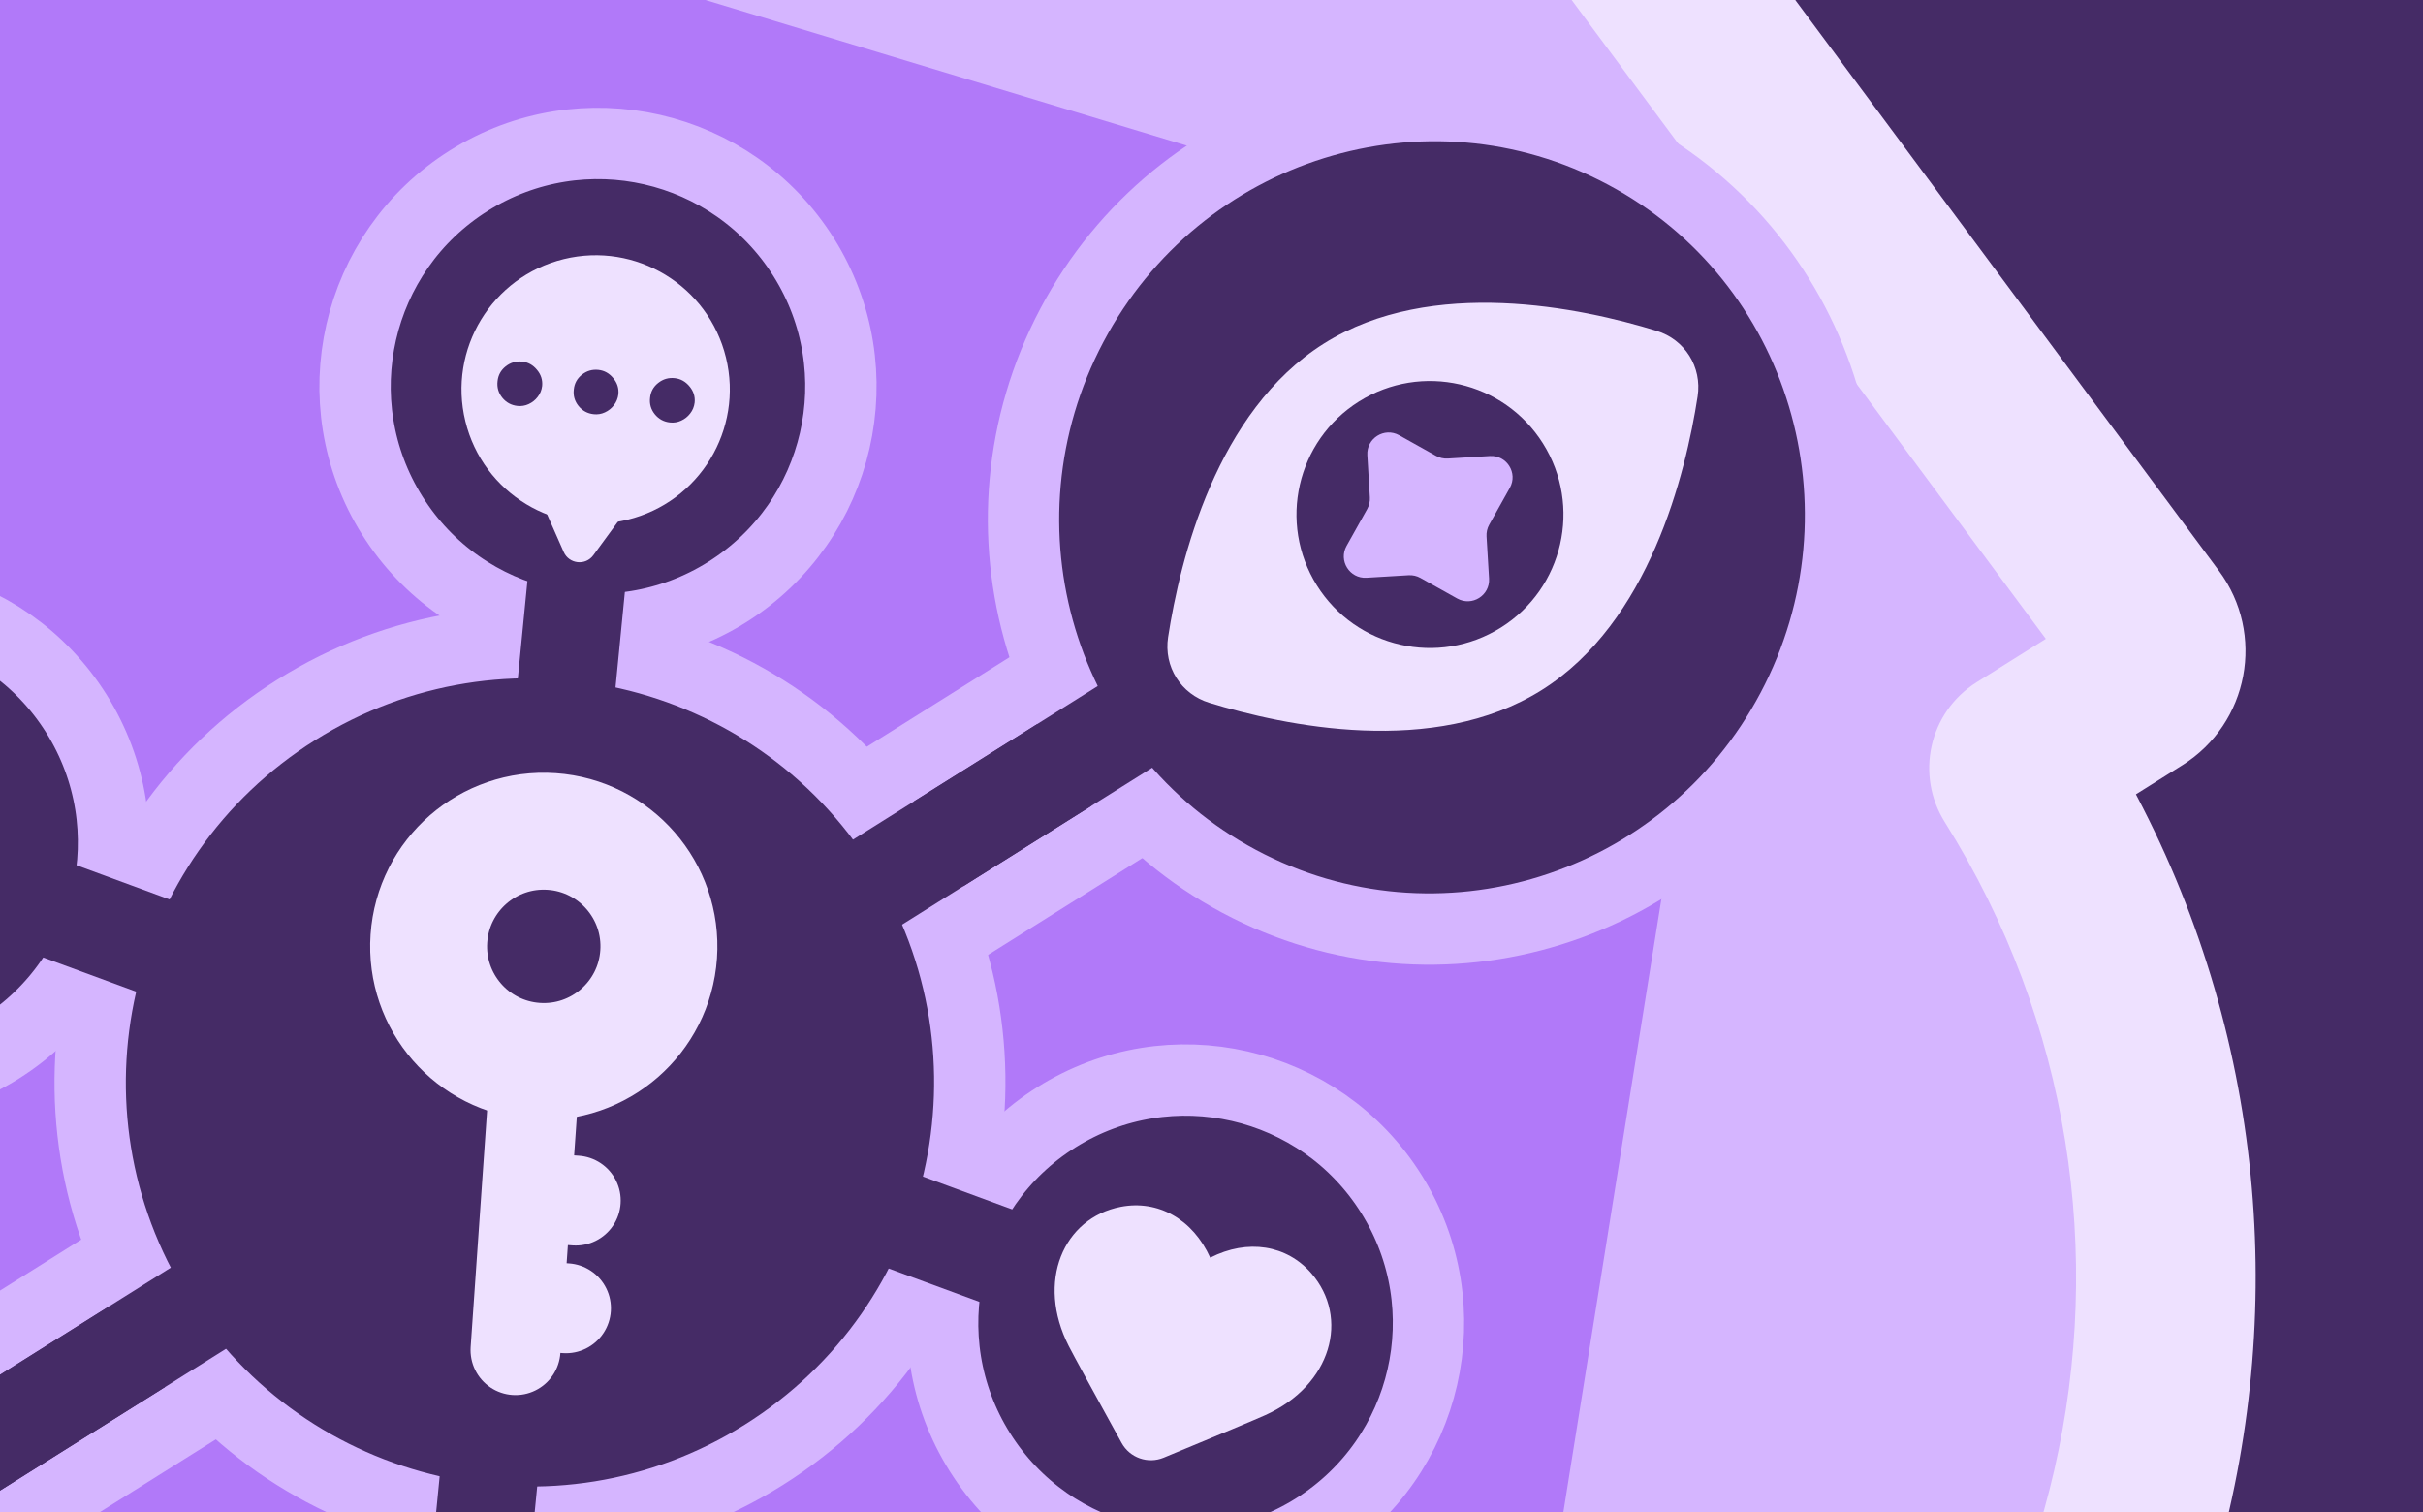 <svg xmlns="http://www.w3.org/2000/svg" fill="none" viewBox="0 0 282 176" height="176" width="282">
<g clip-path="url(#clip0_4094_12)">
<rect fill="#452B66" height="176" width="282"></rect>
<mask fill="black" height="413.065" width="394.758" y="-97.2" x="-67.831" maskUnits="userSpaceOnUse" id="path-1-outside-1_4094_12">
<rect height="413.065" width="394.758" y="-97.2" x="-67.831" fill="white"></rect>
<path d="M235.187 90.11C234.792 89.48 234.977 88.647 235.607 88.252L248.442 80.199C251.023 78.58 251.677 75.106 249.861 72.659L143.409 -70.754C141.784 -72.944 138.748 -73.516 136.437 -72.066L19.753 1.139C17.308 2.673 16.57 5.897 18.104 8.341L57.686 71.433C58.929 73.414 58.693 75.972 57.189 77.761C27.195 113.454 22.122 165.783 48.232 207.401C80.621 259.027 148.729 274.622 200.355 242.233C251.981 209.843 267.576 141.736 235.187 90.11V90.11Z" clip-rule="evenodd" fill-rule="evenodd"></path>
</mask>
<path fill="#D5B5FF" d="M235.187 90.11C234.792 89.48 234.977 88.647 235.607 88.252L248.442 80.199C251.023 78.58 251.677 75.106 249.861 72.659L143.409 -70.754C141.784 -72.944 138.748 -73.516 136.437 -72.066L19.753 1.139C17.308 2.673 16.57 5.897 18.104 8.341L57.686 71.433C58.929 73.414 58.693 75.972 57.189 77.761C27.195 113.454 22.122 165.783 48.232 207.401C80.621 259.027 148.729 274.622 200.355 242.233C251.981 209.843 267.576 141.736 235.187 90.11V90.11Z" clip-rule="evenodd" fill-rule="evenodd"></path>
<path mask="url(#path-1-outside-1_4094_12)" fill="#EEE1FF" d="M57.189 77.761L65.188 84.484L57.189 77.761ZM143.409 -70.754L151.799 -76.982L143.409 -70.754ZM235.607 88.252L241.16 97.103L235.607 88.252ZM249.861 72.659L258.251 66.431L249.861 72.659ZM242.889 71.348L230.053 79.4L241.16 97.103L253.995 89.05L242.889 71.348ZM135.019 -64.527L241.471 78.887L258.251 66.431L151.799 -76.982L135.019 -64.527ZM25.306 9.99L141.991 -63.215L130.884 -80.918L14.2 -7.712L25.306 9.99ZM66.537 65.88L26.955 2.788L9.252 13.895L48.835 76.986L66.537 65.88ZM57.084 201.848C33.454 164.184 38.028 116.805 65.188 84.484L49.189 71.039C16.362 110.103 10.79 167.382 39.381 212.954L57.084 201.848ZM194.802 233.381C148.065 262.703 86.406 248.585 57.084 201.848L39.381 212.954C74.837 269.468 149.394 286.54 205.908 251.084L194.802 233.381ZM226.336 95.663C255.658 142.4 241.54 204.059 194.802 233.381L205.908 251.084C262.423 215.628 279.494 141.071 244.038 84.556L226.336 95.663ZM48.835 76.986C47.548 74.936 47.921 72.549 49.189 71.039L65.188 84.484C69.466 79.394 70.309 71.892 66.537 65.88L48.835 76.986ZM14.2 -7.712C6.867 -3.112 4.652 6.562 9.252 13.895L26.955 2.788C28.488 5.232 27.75 8.457 25.306 9.99L14.2 -7.712ZM151.799 -76.982C146.923 -83.552 137.815 -85.265 130.884 -80.918L141.991 -63.215C139.68 -61.766 136.644 -62.337 135.019 -64.527L151.799 -76.982ZM230.053 79.4C224.466 82.906 222.917 90.214 226.336 95.663L244.038 84.556C246.667 88.746 245.487 94.388 241.16 97.103L230.053 79.4ZM253.995 89.05C261.737 84.193 263.698 73.77 258.251 66.431L241.471 78.887C239.655 76.441 240.309 72.967 242.889 71.348L253.995 89.05Z"></path>
<path fill="#452B66" d="M132.9 35.109C121.583 56.485 129.534 82.948 150.658 94.216C171.781 105.483 198.08 97.288 209.397 75.911C220.713 54.535 212.763 28.072 191.639 16.804C170.515 5.537 144.217 13.732 132.9 35.109Z"></path>
<path fill="#EEE1FF" d="M197.169 33.862C200.483 34.879 202.488 38.075 201.962 41.501C200.577 50.522 196.343 67.818 183.806 75.683C171.268 83.549 153.853 79.835 145.129 77.157C141.815 76.14 139.81 72.944 140.336 69.518C141.721 60.497 145.955 43.201 158.492 35.336C171.03 27.47 188.445 31.184 197.169 33.862Z"></path>
<circle fill="#452B66" transform="rotate(-32.103 170.814 55.245)" r="15.534" cy="55.245" cx="170.814"></circle>
<path fill="#D5B5FF" d="M163.643 48.267C163.525 46.302 165.627 44.983 167.345 45.945L171.635 48.344C172.051 48.577 172.525 48.685 173 48.657L177.906 48.363C179.872 48.245 181.19 50.347 180.229 52.065L177.83 56.355C177.597 56.77 177.489 57.244 177.517 57.72L177.811 62.626C177.929 64.592 175.827 65.91 174.109 64.949L169.819 62.549C169.403 62.317 168.93 62.208 168.454 62.237L163.548 62.531C161.582 62.648 160.264 60.547 161.225 58.828L163.625 54.539C163.857 54.123 163.966 53.649 163.937 53.174L163.643 48.267Z"></path>
<path fill="#B179F9" d="M-178.677 -78.875L138.831 17.161L165.855 60.234L193.429 104.186L141.188 430.97L-178.677 -78.875Z"></path>
<path stroke-width="8.302" stroke="#D5B5FF" fill="#452B66" d="M-11.971 180.986L-9.765 184.502L-6.249 182.296L141.43 89.645L144.946 87.439L142.74 83.923L136.674 74.254L134.468 70.737L130.952 72.943L-16.727 165.594L-20.244 167.8L-18.038 171.316L-11.971 180.986Z"></path>
<path stroke-width="8.302" stroke="#D5B5FF" fill="#452B66" d="M88.88 169.325C112.824 154.303 120.057 122.715 105.035 98.772C90.013 74.828 58.425 67.595 34.481 82.617C10.537 97.639 3.305 129.227 18.327 153.171C33.349 177.114 64.936 184.347 88.88 169.325Z"></path>
<path stroke-width="8.302" stroke="#D5B5FF" fill="#452B66" d="M68.35 231.027C81.575 222.729 85.57 205.282 77.273 192.056C68.976 178.831 51.528 174.836 38.303 183.133C25.078 191.431 21.082 208.878 29.38 222.103C37.677 235.329 55.125 239.324 68.35 231.027Z"></path>
<path stroke-width="8.302" stroke="#D5B5FF" fill="#452B66" d="M153.005 177.916C166.23 169.619 170.225 152.172 161.928 138.946C153.63 125.721 136.183 121.726 122.957 130.023C109.732 138.32 105.737 155.768 114.034 168.993C122.332 182.219 139.779 186.214 153.005 177.916Z"></path>
<path stroke-width="8.302" stroke="#D5B5FF" fill="#452B66" d="M-0.035 122.025C13.19 113.728 17.185 96.28 8.888 83.055C0.591 69.83 -16.857 65.835 -30.082 74.132C-43.308 82.429 -47.303 99.877 -39.005 113.102C-30.708 126.328 -13.26 130.323 -0.035 122.025Z"></path>
<path stroke-width="8.302" stroke="#D5B5FF" fill="#452B66" d="M84.62 68.915C97.845 60.618 101.84 43.17 93.543 29.945C85.245 16.72 67.798 12.725 54.572 21.022C41.347 29.319 37.352 46.767 45.649 59.992C53.947 73.217 71.394 77.212 84.62 68.915Z"></path>
<path stroke-width="8.302" stroke="#D5B5FF" fill="#452B66" d="M124.754 37.849C112.384 61.217 121.05 90.213 144.232 102.578C167.414 114.943 196.205 105.926 208.576 82.559C220.946 59.192 212.28 30.195 189.098 17.83C165.916 5.465 137.125 14.482 124.754 37.849Z"></path>
<path fill="#EEE1FF" d="M192.782 38.496C196.096 39.513 198.101 42.709 197.575 46.135C196.19 55.156 191.956 72.452 179.419 80.317C166.881 88.183 149.466 84.469 140.742 81.791C137.428 80.774 135.422 77.578 135.949 74.152C137.334 65.131 141.568 47.835 154.105 39.969C166.643 32.104 184.058 35.818 192.782 38.496Z"></path>
<circle fill="#452B66" transform="rotate(-32.103 166.427 59.879)" r="15.534" cy="59.879" cx="166.427"></circle>
<path fill="#D5B5FF" d="M159.137 52.976C159.019 51.011 161.12 49.692 162.839 50.653L167.128 53.053C167.544 53.285 168.018 53.394 168.493 53.365L173.4 53.072C175.365 52.954 176.684 55.056 175.723 56.774L173.323 61.064C173.09 61.479 172.982 61.953 173.01 62.428L173.304 67.335C173.422 69.3 171.32 70.619 169.602 69.658L165.312 67.258C164.897 67.025 164.423 66.917 163.947 66.945L159.041 67.24C157.076 67.357 155.757 65.255 156.718 63.537L159.118 59.248C159.35 58.832 159.459 58.358 159.43 57.883L159.137 52.976Z"></path>
<path stroke-width="11.415" stroke="#452B66" d="M53.359 207.989L69.414 44.174"></path>
<path stroke-width="11.415" stroke="#452B66" d="M-11.488 173.945L136.191 81.294"></path>
<path stroke-width="11.415" stroke="#452B66" d="M138.626 154.494L-15.853 97.669"></path>
<circle stroke-width="13.604" stroke="#EEE1FF" transform="matrix(-0.069 0.998 0.998 0.069 44.523 88.587)" r="13.396" cy="20.198" cx="20.198"></circle>
<path stroke-linecap="round" stroke-width="10.465" stroke="#EEE1FF" d="M62.348 123.349L59.997 157.128"></path>
<path stroke-linecap="round" stroke-width="10.465" stroke="#EEE1FF" d="M61.247 151.934L65.871 152.256"></path>
<path stroke-linecap="round" stroke-width="10.465" stroke="#EEE1FF" d="M62.12 139.383L67.007 139.723"></path>
<path fill="#EEE1FF" d="M73.032 60.485C81.408 58.438 86.539 49.989 84.492 41.614C82.445 33.238 73.996 28.108 65.62 30.154C57.245 32.201 52.114 40.65 54.161 49.026C56.208 57.401 64.657 62.532 73.032 60.485Z"></path>
<path fill="#452B66" d="M77.971 49.167C77.253 49.089 76.665 48.77 76.208 48.209C75.757 47.648 75.574 47.01 75.659 46.292C75.729 45.586 76.043 45.011 76.603 44.568C77.17 44.118 77.812 43.932 78.53 44.01C79.209 44.083 79.78 44.401 80.244 44.962C80.715 45.518 80.916 46.149 80.846 46.855C80.787 47.333 80.614 47.755 80.325 48.12C80.043 48.487 79.694 48.765 79.276 48.955C78.865 49.146 78.43 49.217 77.971 49.167Z"></path>
<path fill="#452B66" d="M69.094 48.205C68.376 48.127 67.788 47.808 67.331 47.247C66.88 46.687 66.698 46.048 66.782 45.33C66.852 44.625 67.166 44.05 67.726 43.606C68.293 43.156 68.936 42.97 69.654 43.048C70.332 43.121 70.903 43.439 71.367 44.001C71.838 44.557 72.039 45.187 71.969 45.893C71.911 46.371 71.737 46.793 71.448 47.159C71.167 47.525 70.817 47.803 70.399 47.993C69.988 48.184 69.553 48.255 69.094 48.205Z"></path>
<path fill="#452B66" d="M60.221 47.242C59.503 47.164 58.915 46.845 58.458 46.284C58.007 45.723 57.824 45.084 57.908 44.367C57.978 43.661 58.293 43.087 58.852 42.642C59.419 42.193 60.062 42.007 60.78 42.084C61.459 42.158 62.03 42.476 62.493 43.037C62.965 43.593 63.166 44.224 63.096 44.93C63.037 45.408 62.864 45.83 62.575 46.195C62.293 46.562 61.943 46.84 61.526 47.03C61.115 47.221 60.68 47.292 60.221 47.242Z"></path>
<path fill="#EEE1FF" d="M65.606 64.24C66.23 65.652 68.148 65.861 69.06 64.614L72.243 60.265C73.154 59.019 72.375 57.253 70.84 57.086L65.482 56.505C63.947 56.339 62.807 57.896 63.43 59.309L65.606 64.24Z"></path>
<path fill="#EEE1FF" d="M130.431 140.453C123.764 141.749 120.554 149.155 124.396 156.671C124.972 157.797 127.004 161.521 130.539 167.933C131.495 169.666 133.601 170.405 135.43 169.649C142.196 166.852 146.11 165.213 147.262 164.694C154.998 161.208 157.096 153.355 152.626 148.193C149.763 144.887 145.209 144.145 140.851 146.371C138.823 141.877 134.758 139.612 130.431 140.453Z" clip-rule="evenodd" fill-rule="evenodd"></path>
</g>
<defs>
<clipPath id="clip0_4094_12">
<rect fill="white" height="176" width="282"></rect>
</clipPath>
</defs>
</svg>

